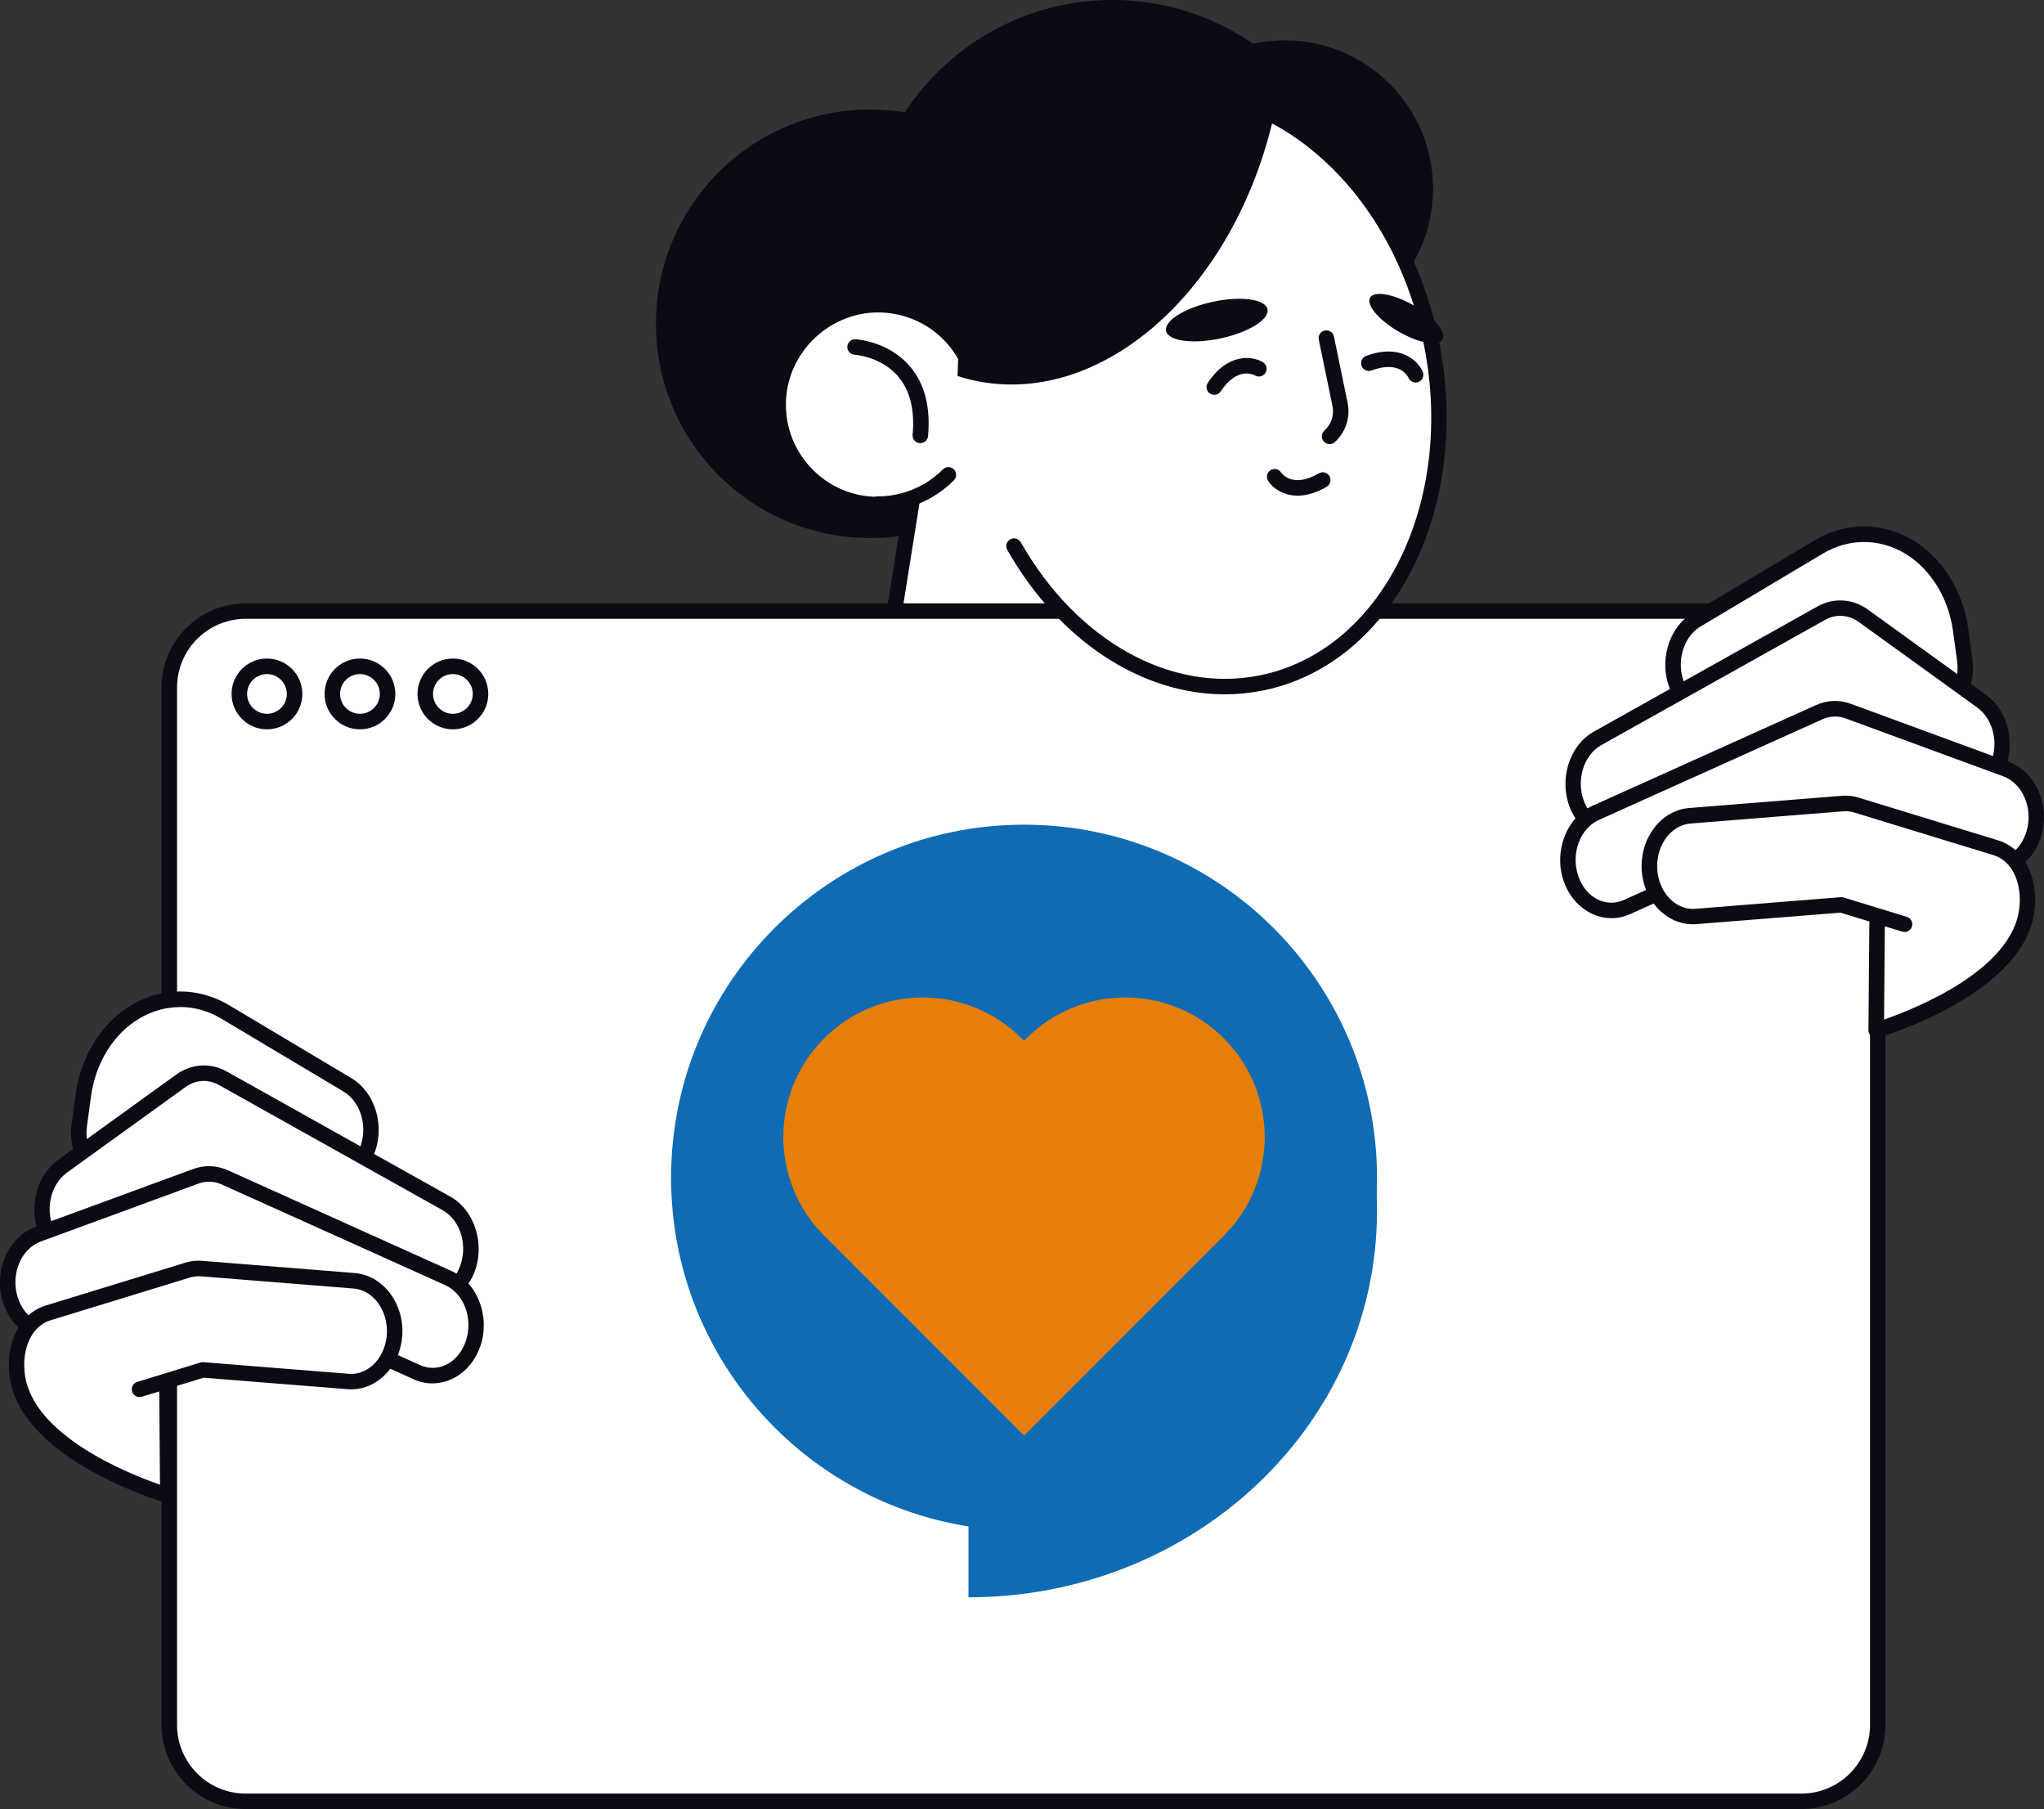 <?xml version="1.0" encoding="UTF-8"?>
<svg xmlns="http://www.w3.org/2000/svg" xmlns:xlink="http://www.w3.org/1999/xlink" id="Ebene_1" width="141.21mm" height="124.95mm" viewBox="0 0 400.28 354.19">
  <rect x="0" y="0" width="400.28" height="354.19" fill="#333333" stroke="none"/>
  <defs>
    <clipPath id="clippath">
      <rect width="400.28" height="354.19" fill="none" stroke-width="0"></rect>
    </clipPath>
  </defs>
  <g clip-path="url(#clippath)">
    <path d="m266.38,48.54c0,26.81-21.73,48.54-48.54,48.54s-48.54-21.73-48.54-48.54S191.04,0,217.84,0s48.54,21.73,48.54,48.54" fill="#0b0b16" stroke-width="0"></path>
    <path d="m212.35,63.39c0,23.17-18.78,41.95-41.95,41.95s-41.95-18.78-41.95-41.95,18.78-41.95,41.95-41.95,41.95,18.78,41.95,41.95" fill="#0b0b16" stroke-width="0"></path>
    <path d="m190.01,71.69c-2.96-7.1-9.99-12.08-18.17-12.03-10.32.06-19.03,8.47-19.44,18.78-.44,11.16,8.48,20.35,19.55,20.35,2.37,0,4.63-.44,6.74-1.22l-15.49,97.1,26,4.15c19.7,3.15,38.22-10.28,41.37-29.98l14.11-88.43-54.66-8.72Z" fill="#fff" stroke-width="0"></path>
    <path d="m164.93,193.41l24.51,3.91c9.13,1.45,18.28-.73,25.76-6.15,7.48-5.43,12.41-13.44,13.87-22.57l13.87-86.93-53.17-8.48c-.52-.08-.96-.43-1.16-.92-2.83-6.79-9.39-11.12-16.76-11.1-9.52.05-17.56,7.82-17.93,17.32-.2,4.96,1.59,9.66,5.02,13.24,3.43,3.57,8.06,5.54,13.01,5.54,2.1,0,4.19-.38,6.21-1.12.5-.19,1.07-.09,1.49.25.42.34.62.88.53,1.41l-15.25,95.6Zm30.04,7.38c-1.99,0-4-.16-6.01-.48l-26-4.15c-.83-.13-1.39-.91-1.26-1.74l15.11-94.71c-1.6.39-3.23.58-4.86.58-5.79,0-11.18-2.3-15.2-6.47-4.01-4.17-6.1-9.66-5.87-15.46.44-11.09,9.83-20.17,20.95-20.24h.12c8.25,0,15.65,4.74,19.11,12.18l53.85,8.59c.4.06.75.28.99.61.24.32.33.73.27,1.13l-14.11,88.43c-1.58,9.93-6.94,18.65-15.08,24.55-6.5,4.71-14.14,7.17-22.01,7.17" fill="#0b0b16" stroke-width="0"></path>
    <path d="m180.23,86.76s-.09,0-.14,0c-.84-.08-1.45-.81-1.37-1.65.44-4.87-.52-8.72-2.86-11.44-3.33-3.87-8.45-4.22-8.5-4.22-.84-.05-1.48-.77-1.43-1.6.05-.84.78-1.47,1.59-1.43.26.01,6.41.39,10.61,5.24,2.92,3.37,4.13,7.98,3.61,13.72-.07.79-.73,1.38-1.51,1.38" fill="#0b0b16" stroke-width="0"></path>
    <path d="m352.76,352.67H48.12c-8.26,0-14.96-6.7-14.96-14.96v-203.1c0-8.26,6.7-14.96,14.96-14.96h304.64c8.26,0,14.96,6.7,14.96,14.96v203.1c0,8.26-6.7,14.96-14.96,14.96" fill="#fff" stroke-width="0"></path>
    <path d="m48.12,121.15c-7.42,0-13.45,6.03-13.45,13.45v203.1c0,7.42,6.03,13.45,13.45,13.45h304.64c7.42,0,13.45-6.03,13.45-13.45v-203.1c0-7.41-6.03-13.45-13.45-13.45H48.12Zm304.64,233.03H48.12c-9.09,0-16.48-7.39-16.48-16.48v-203.1c0-9.09,7.39-16.48,16.48-16.48h304.64c9.09,0,16.48,7.4,16.48,16.48v203.1c0,9.09-7.39,16.48-16.48,16.48" fill="#0b0b16" stroke-width="0"></path>
    <path d="m52.28,131.97c-2.15,0-3.89,1.75-3.89,3.89s1.75,3.89,3.89,3.89,3.89-1.75,3.89-3.89-1.75-3.89-3.89-3.89m0,10.82c-3.82,0-6.93-3.11-6.93-6.93s3.1-6.93,6.93-6.93,6.93,3.11,6.93,6.93-3.1,6.93-6.93,6.93" fill="#0b0b16" stroke-width="0"></path>
    <path d="m70.49,131.97c-2.15,0-3.89,1.75-3.89,3.89s1.75,3.89,3.89,3.89,3.89-1.75,3.89-3.89-1.75-3.89-3.89-3.89m0,10.82c-3.82,0-6.93-3.11-6.93-6.93s3.1-6.93,6.93-6.93,6.93,3.11,6.93,6.93-3.1,6.93-6.93,6.93" fill="#0b0b16" stroke-width="0"></path>
    <path d="m88.69,131.97c-2.15,0-3.89,1.75-3.89,3.89s1.75,3.89,3.89,3.89,3.89-1.75,3.89-3.89-1.75-3.89-3.89-3.89m0,10.82c-3.82,0-6.93-3.11-6.93-6.93s3.1-6.93,6.93-6.93,6.93,3.11,6.93,6.93-3.1,6.93-6.93,6.93" fill="#0b0b16" stroke-width="0"></path>
    <path d="m280.64,36.94c0,16.04-13,29.04-29.04,29.04s-29.04-13-29.04-29.04,13-29.04,29.04-29.04,29.04,13,29.04,29.04" fill="#0b0b16" stroke-width="0"></path>
    <path d="m171.9,100.22c-.84,0-1.52-.68-1.52-1.52s.68-1.52,1.52-1.52c3.24,0,6.41-.87,9.18-2.51,1.3-.77,2.51-1.71,3.58-2.78.59-.59,1.55-.59,2.14,0,.59.59.59,1.55,0,2.15-1.25,1.25-2.66,2.34-4.18,3.24-3.24,1.92-6.95,2.93-10.73,2.93" fill="#0b0b16" stroke-width="0"></path>
    <path d="m189.54,62.14c2.65-22.02,15.68-39.73,34.27-43.48,24.79-5,50.08,16.7,56.49,48.47,6.41,31.77-8.49,61.58-33.28,66.58-18.59,3.75-37.47-7.52-48.45-26.79l-9.03-44.78Z" fill="#fff" stroke-width="0"></path>
    <path d="m239.85,135.94c-16.33,0-32.46-10.49-42.59-28.27-.42-.73-.16-1.65.57-2.07.73-.42,1.65-.16,2.07.57,11.02,19.34,29.41,29.57,46.83,26.05,23.93-4.83,38.33-33.89,32.1-64.79-3.03-15.03-10.44-28.24-20.86-37.17-10.3-8.84-22.33-12.43-33.85-10.11-17.43,3.52-30.41,20.07-33.07,42.17-.1.83-.87,1.42-1.69,1.32-.83-.1-1.42-.85-1.32-1.69,2.82-23.43,16.75-41,35.48-44.78,12.46-2.51,25.39,1.32,36.43,10.78,10.92,9.37,18.69,23.18,21.85,38.88,6.56,32.54-8.9,63.2-34.47,68.36-2.48.5-4.98.75-7.48.75" fill="#0b0b16" stroke-width="0"></path>
    <path d="m187.51,73.6c.44.14.88.3,1.34.42,25.13,6.98,52.19-15.67,60.44-50.59.09-.39.17-.79.26-1.18-8.27-4.69-17.37-6.48-26.4-4.5-20.98,4.59-35.04,27.97-35.63,55.86" fill="#0b0b16" stroke-width="0"></path>
    <path d="m268.31,58.28c-.82,1.41,1.7,4.39,5.62,6.66,3.92,2.26,7.75,2.95,8.57,1.53.82-1.41-1.7-4.4-5.62-6.66-3.92-2.26-7.76-2.95-8.57-1.53" fill="#0b0b16" stroke-width="0"></path>
    <path d="m228.35,64.79c.42,1.98,5.22,2.64,10.7,1.46,5.48-1.18,9.59-3.73,9.17-5.71-.42-1.98-5.22-2.64-10.7-1.46-5.49,1.18-9.59,3.73-9.17,5.71" fill="#0b0b16" stroke-width="0"></path>
    <path d="m260.38,86.95c-.42,0-.83-.17-1.13-.5-.56-.62-.51-1.58.11-2.14,1.36-1.23,1.95-3.03,1.58-4.82l-2.68-12.99c-.17-.82.36-1.62,1.18-1.79.82-.17,1.62.36,1.79,1.18l2.68,12.99c.58,2.81-.38,5.75-2.51,7.68-.29.26-.65.39-1.02.39" fill="#0b0b16" stroke-width="0"></path>
    <path d="m237.8,77.3c-.29,0-.58-.08-.84-.25-.7-.46-.89-1.4-.43-2.1,3.93-5.94,8.77-5.24,10.77-4.05.72.43.96,1.36.53,2.08-.43.71-1.35.95-2.06.53-.36-.2-3.49-1.75-6.71,3.11-.29.44-.77.68-1.27.68" fill="#0b0b16" stroke-width="0"></path>
    <path d="m277.22,74.89c-.58,0-1.14-.34-1.39-.91-.17-.38-1.79-3.47-7.24-1.45-.79.29-1.66-.11-1.95-.9-.29-.79.11-1.66.89-1.95,6.68-2.47,10.17.94,11.09,3.1.33.77-.03,1.66-.8,1.99-.2.08-.39.12-.59.12" fill="#0b0b16" stroke-width="0"></path>
    <path d="m254.11,97.04c-2.96,0-4.94-1.6-5.76-2.87-.46-.7-.26-1.64.44-2.1.7-.46,1.63-.26,2.09.43.23.34,2.37,3.1,7.39.17.73-.42,1.65-.18,2.08.54.42.73.18,1.65-.54,2.08-2.17,1.27-4.08,1.75-5.69,1.75" fill="#0b0b16" stroke-width="0"></path>
    <path d="m23.95,231.67c-.44,0-.89-.04-1.34-.12-4.65-.85-7.82-5.91-7.09-11.3l.8-5.84c.96-7.02,4.79-13.14,10.26-16.36,5.47-3.22,11.99-3.2,17.44.05l24,14.31c4.19,2.49,5.84,8.45,3.68,13.3s-7.29,6.77-11.47,4.27l-24-14.3c-.8-.48-1.5-.27-1.94,0s-1,.79-1.14,1.82l-.8,5.84c-.66,4.87-4.29,8.34-8.4,8.34" fill="#fff" stroke-width="0"></path>
    <path d="m35.26,197.17c-2.72,0-5.43.73-7.91,2.19-5.07,2.98-8.63,8.69-9.52,15.25l-.8,5.84c-.63,4.59,2,8.9,5.86,9.61,3.81.68,7.37-2.51,7.97-6.93l.8-5.84c.17-1.27.84-2.31,1.87-2.92,1.11-.65,2.38-.65,3.48,0l24,14.3c1.52.91,3.27,1.13,4.91.6,1.88-.6,3.49-2.13,4.4-4.19,1.85-4.17.47-9.28-3.07-11.39l-24-14.31c-2.5-1.49-5.24-2.23-7.99-2.23m-11.3,36.02c-.53,0-1.08-.05-1.61-.15-5.43-1-9.16-6.83-8.32-13l.8-5.84c1.02-7.48,5.12-14.01,10.99-17.46,5.95-3.5,13.05-3.48,18.99.05l24,14.31c4.81,2.87,6.74,9.7,4.29,15.22-1.26,2.85-3.54,4.98-6.26,5.85-2.48.79-5.1.47-7.38-.89l-24-14.3c-.15-.08-.23-.1-.39,0-.14.08-.34.25-.41.72l-.8,5.84c-.76,5.6-4.93,9.66-9.91,9.66" fill="#0b0b16" stroke-width="0"></path>
    <path d="m83.69,254.38c-1.24,0-2.5-.32-3.7-.98l-39.57-22.14-19.2,13.86c-3.99,2.88-9.25,1.47-11.74-3.17-2.48-4.63-1.26-10.73,2.73-13.61l23.18-16.73c2.48-1.79,5.57-1.98,8.2-.51l43.79,24.5c4.24,2.37,6.02,8.28,3.97,13.2-1.47,3.53-4.51,5.59-7.68,5.59" fill="#fff" stroke-width="0"></path>
    <path d="m40.43,229.74c.25,0,.51.06.74.19l39.56,22.14c.94.52,1.93.79,2.96.79,2.68,0,5.09-1.78,6.28-4.65,1.75-4.22.27-9.28-3.31-11.29l-43.79-24.5c-2.11-1.18-4.57-1.03-6.57.42l-23.18,16.73c-3.39,2.45-4.42,7.69-2.28,11.67,1.05,1.95,2.67,3.27,4.58,3.71,1.7.39,3.45.02,4.93-1.06l19.2-13.86c.27-.19.58-.29.89-.29m43.26,26.15c-1.55,0-3.04-.39-4.43-1.18l-38.72-21.67-18.41,13.29c-2.2,1.59-4.83,2.14-7.39,1.55-2.73-.63-5.12-2.53-6.57-5.23-2.83-5.27-1.4-12.25,3.18-15.56l23.18-16.73c2.94-2.12,6.71-2.35,9.83-.6l43.79,24.5c4.88,2.73,6.96,9.51,4.63,15.1-1.65,3.96-5.21,6.52-9.08,6.52" fill="#0b0b16" stroke-width="0"></path>
    <path d="m84.73,269.32c-1.03,0-2.07-.22-3.08-.67l-40.99-18.46-28.05,10.3c-4.48,1.64-9.27-1.24-10.69-6.44-1.42-5.2,1.06-10.76,5.55-12.4l30.91-11.35c1.85-.68,3.84-.61,5.65.21l43.79,19.72c4.39,1.98,6.56,7.7,4.86,12.79-1.31,3.91-4.53,6.31-7.94,6.31" fill="#fff" stroke-width="0"></path>
    <path d="m40.65,248.67c.21,0,.43.04.62.13l40.99,18.46c.8.36,1.62.54,2.46.54,2.88,0,5.44-2.07,6.51-5.27,1.46-4.36-.35-9.26-4.04-10.92l-43.79-19.72c-1.44-.65-3.04-.71-4.51-.17l-30.91,11.35c-3.76,1.38-5.83,6.13-4.61,10.58.63,2.28,2.04,4.14,3.89,5.1,1.52.78,3.23.9,4.81.32l28.05-10.3c.17-.06.35-.09.52-.09m44.07,22.17h0c-1.27,0-2.51-.27-3.7-.81l-40.43-18.21-27.47,10.09c-2.39.88-4.96.71-7.25-.47-2.6-1.34-4.58-3.89-5.43-7-1.62-5.93,1.29-12.32,6.49-14.23l30.91-11.35c2.21-.82,4.63-.73,6.8.25l43.79,19.72c5.07,2.28,7.62,8.86,5.67,14.65-1.47,4.39-5.24,7.34-9.38,7.35" fill="#0b0b16" stroke-width="0"></path>
    <path d="m3.34,269.12c-.64-5.37,1.51-10.68,6.06-12.08l27.3-8.37c.9-.27,1.83-.38,2.76-.3l29.88,2.39c4.69.38,8.24,5.1,7.91,10.54-.32,5.45-4.42,9.56-9.08,9.18l-28.48-2.28-12.39,3.79,5.36-1.63.19,22.39s-27.66-8.09-29.52-23.64" fill="#fff" stroke-width="0"></path>
    <path d="m38.87,249.87c-.58,0-1.15.09-1.72.26l-27.3,8.37c-3.55,1.09-5.61,5.38-5,10.45,1.45,12.07,20.28,19.57,26.48,21.72l-.15-18.25-3.42,1.03c-.8.24-1.65-.21-1.89-1.01-.24-.8.21-1.65,1.01-1.89l12.39-3.8c.18-.06.37-.08.56-.06l28.48,2.28c1.63.13,3.24-.44,4.57-1.59,1.68-1.46,2.73-3.72,2.88-6.17.27-4.62-2.65-8.63-6.52-8.94l-29.88-2.39c-.16-.01-.31-.02-.47-.02m-6.01,44.41c-.14,0-.29-.02-.43-.06-1.17-.34-28.64-8.56-30.6-24.92-.78-6.55,2.15-12.18,7.12-13.7l27.3-8.37c1.1-.34,2.22-.46,3.33-.37l29.87,2.39c5.5.44,9.68,5.88,9.31,12.14-.19,3.27-1.62,6.29-3.91,8.28-1.95,1.69-4.36,2.53-6.81,2.32l-28.19-2.25-5.67,1.74.18,21.27c0,.48-.22.93-.6,1.22-.27.2-.59.31-.92.31" fill="#0b0b16" stroke-width="0"></path>
    <path d="m376.33,140.62c.44,0,.89-.04,1.34-.12,4.65-.85,7.82-5.91,7.09-11.3l-.8-5.84c-.96-7.02-4.79-13.14-10.26-16.36-5.47-3.22-11.99-3.2-17.44.05l-24,14.31c-4.19,2.49-5.84,8.45-3.68,13.3,2.15,4.85,7.29,6.77,11.47,4.27l24-14.3c.8-.48,1.5-.27,1.94,0,.44.26,1,.79,1.14,1.82l.8,5.84c.66,4.87,4.29,8.34,8.4,8.34" fill="#fff" stroke-width="0"></path>
    <path d="m365.03,122.82c.59,0,1.18.16,1.73.49,1.03.61,1.7,1.65,1.87,2.92l.8,5.84c.6,4.43,4.24,7.62,7.97,6.93,3.86-.71,6.48-5.02,5.86-9.61l-.8-5.84c-.89-6.57-4.46-12.27-9.52-15.25-4.98-2.93-10.92-2.91-15.89.04l-24,14.3c-3.54,2.11-4.92,7.22-3.08,11.39.92,2.06,2.52,3.59,4.4,4.19,1.64.52,3.39.31,4.91-.6l24-14.31c.56-.33,1.15-.5,1.75-.5m11.3,19.31c-4.98,0-9.15-4.06-9.91-9.65l-.8-5.84c-.06-.46-.26-.63-.41-.72-.16-.1-.25-.08-.39,0l-24,14.3c-2.28,1.36-4.9,1.68-7.38.89-2.71-.86-4.99-2.99-6.26-5.85-2.45-5.52-.52-12.35,4.29-15.22l24-14.31c5.94-3.53,13.04-3.55,18.99-.05,5.86,3.45,9.97,9.98,10.99,17.46l.8,5.84c.84,6.17-2.89,12.01-8.31,13-.53.1-1.08.15-1.61.15" fill="#0b0b16" stroke-width="0"></path>
    <path d="m316.59,163.32c1.24,0,2.5-.32,3.7-.98l39.57-22.14,19.2,13.86c3.99,2.88,9.25,1.47,11.74-3.17,2.48-4.63,1.26-10.73-2.73-13.61l-23.18-16.73c-2.48-1.79-5.57-1.98-8.2-.51l-43.79,24.5c-4.24,2.37-6.02,8.28-3.97,13.2,1.47,3.53,4.51,5.59,7.68,5.59" fill="#fff" stroke-width="0"></path>
    <path d="m360.37,120.57c-1.01,0-2.02.26-2.96.79l-43.79,24.5c-3.58,2-5.07,7.07-3.31,11.29,1.19,2.87,3.6,4.65,6.28,4.65,1.02,0,2.02-.27,2.96-.79l39.57-22.14c.51-.29,1.15-.25,1.63.09l19.2,13.86c1.49,1.07,3.24,1.45,4.93,1.06,1.9-.44,3.53-1.76,4.58-3.71,2.14-3.98,1.11-9.21-2.28-11.67l-23.18-16.73c-1.11-.8-2.36-1.2-3.62-1.2m-43.78,44.27c-3.87,0-7.43-2.56-9.08-6.52-2.33-5.6-.25-12.37,4.63-15.1l43.79-24.5c3.12-1.75,6.89-1.51,9.83.61l23.18,16.73c4.58,3.31,6.01,10.29,3.18,15.56-1.45,2.7-3.84,4.6-6.57,5.23-2.56.59-5.19.04-7.39-1.55l-18.41-13.29-38.72,21.67c-1.39.78-2.89,1.18-4.43,1.18" fill="#0b0b16" stroke-width="0"></path>
    <path d="m315.56,178.26c1.03,0,2.07-.22,3.08-.67l40.99-18.46,28.05,10.3c4.48,1.64,9.27-1.24,10.69-6.44,1.42-5.2-1.06-10.76-5.55-12.4l-30.91-11.35c-1.85-.68-3.84-.61-5.65.21l-43.79,19.72c-4.39,1.98-6.56,7.7-4.86,12.79,1.31,3.91,4.53,6.31,7.94,6.31" fill="#fff" stroke-width="0"></path>
    <path d="m359.35,140.29c-.84,0-1.68.18-2.46.53l-43.79,19.72c-3.69,1.66-5.5,6.56-4.04,10.92,1.07,3.2,3.63,5.27,6.5,5.27.84,0,1.66-.18,2.46-.54l40.99-18.46c.36-.17.77-.18,1.15-.04l28.05,10.3c1.58.58,3.29.47,4.81-.32,1.85-.96,3.27-2.82,3.89-5.1,1.22-4.45-.85-9.2-4.61-10.58l-30.91-11.35c-.66-.24-1.35-.37-2.04-.37m-43.79,39.49h0c-4.14,0-7.91-2.95-9.38-7.35-1.94-5.79.6-12.37,5.67-14.65l43.79-19.72c2.17-.98,4.59-1.07,6.8-.25l30.9,11.35c5.2,1.91,8.11,8.29,6.49,14.23-.85,3.1-2.83,5.65-5.43,7-2.28,1.18-4.86,1.35-7.25.47l-27.47-10.09-40.43,18.21c-1.19.53-2.44.81-3.7.81" fill="#0b0b16" stroke-width="0"></path>
    <path d="m396.94,178.07c.64-5.37-1.51-10.68-6.06-12.08l-27.3-8.37c-.9-.27-1.83-.38-2.76-.3l-29.88,2.39c-4.69.38-8.24,5.1-7.91,10.54.32,5.45,4.42,9.56,9.09,9.18l28.47-2.28,12.39,3.79-5.36-1.63-.19,22.39s27.66-8.09,29.52-23.64" fill="#fff" stroke-width="0"></path>
    <path d="m396.94,178.07h.01-.01Zm-27.83,3.29l-.15,18.25c6.2-2.16,25.03-9.67,26.48-21.72.61-5.06-1.45-9.36-5-10.45l-27.3-8.36c-.73-.22-1.47-.3-2.19-.24l-29.89,2.39c-3.87.31-6.79,4.32-6.52,8.94.15,2.46,1.2,4.71,2.88,6.17,1.32,1.15,2.95,1.72,4.57,1.59l28.48-2.28c.19-.02.38,0,.56.06l12.39,3.79c.8.25,1.25,1.09,1.01,1.89-.25.8-1.09,1.25-1.89,1.01h0s-3.42-1.03-3.42-1.03Zm-1.69,21.86c-.33,0-.65-.11-.92-.31-.38-.29-.61-.74-.6-1.22l.18-21.28-5.67-1.73-28.19,2.25c-2.44.2-4.86-.63-6.8-2.32-2.3-2-3.72-5.02-3.92-8.28-.37-6.26,3.8-11.7,9.31-12.14l29.88-2.39c1.1-.09,2.23.03,3.32.37l27.3,8.36c4.98,1.53,7.9,7.16,7.12,13.71t0,0c-1.96,16.36-29.43,24.57-30.6,24.92-.14.04-.28.06-.43.06" fill="#0b0b16" stroke-width="0"></path>
    <path d="m269.66,230.58c0,38.18-30.95,69.12-69.12,69.12s-69.12-30.95-69.12-69.12,30.95-69.12,69.12-69.12,69.12,30.95,69.12,69.12" fill="#0e6bb4" stroke-width="0"></path>
    <path d="m189.66,162.41c44.18,0,80,32.91,80,74.68s-35.82,75.63-80,75.63v-150.31Z" fill="#0e6bb4" stroke-width="0"></path>
    <path d="m239.18,242.42l.49-.49c10.67-10.67,10.67-27.97,0-38.64-10.67-10.67-27.97-10.67-38.64,0l-.5.49-.49-.49c-10.67-10.67-27.97-10.67-38.64,0-10.67,10.67-10.67,27.97,0,38.64l.5.49,38.64,38.64,38.64-38.64Z" fill="#e67e08" stroke-width="0"></path>
  </g>
</svg>
